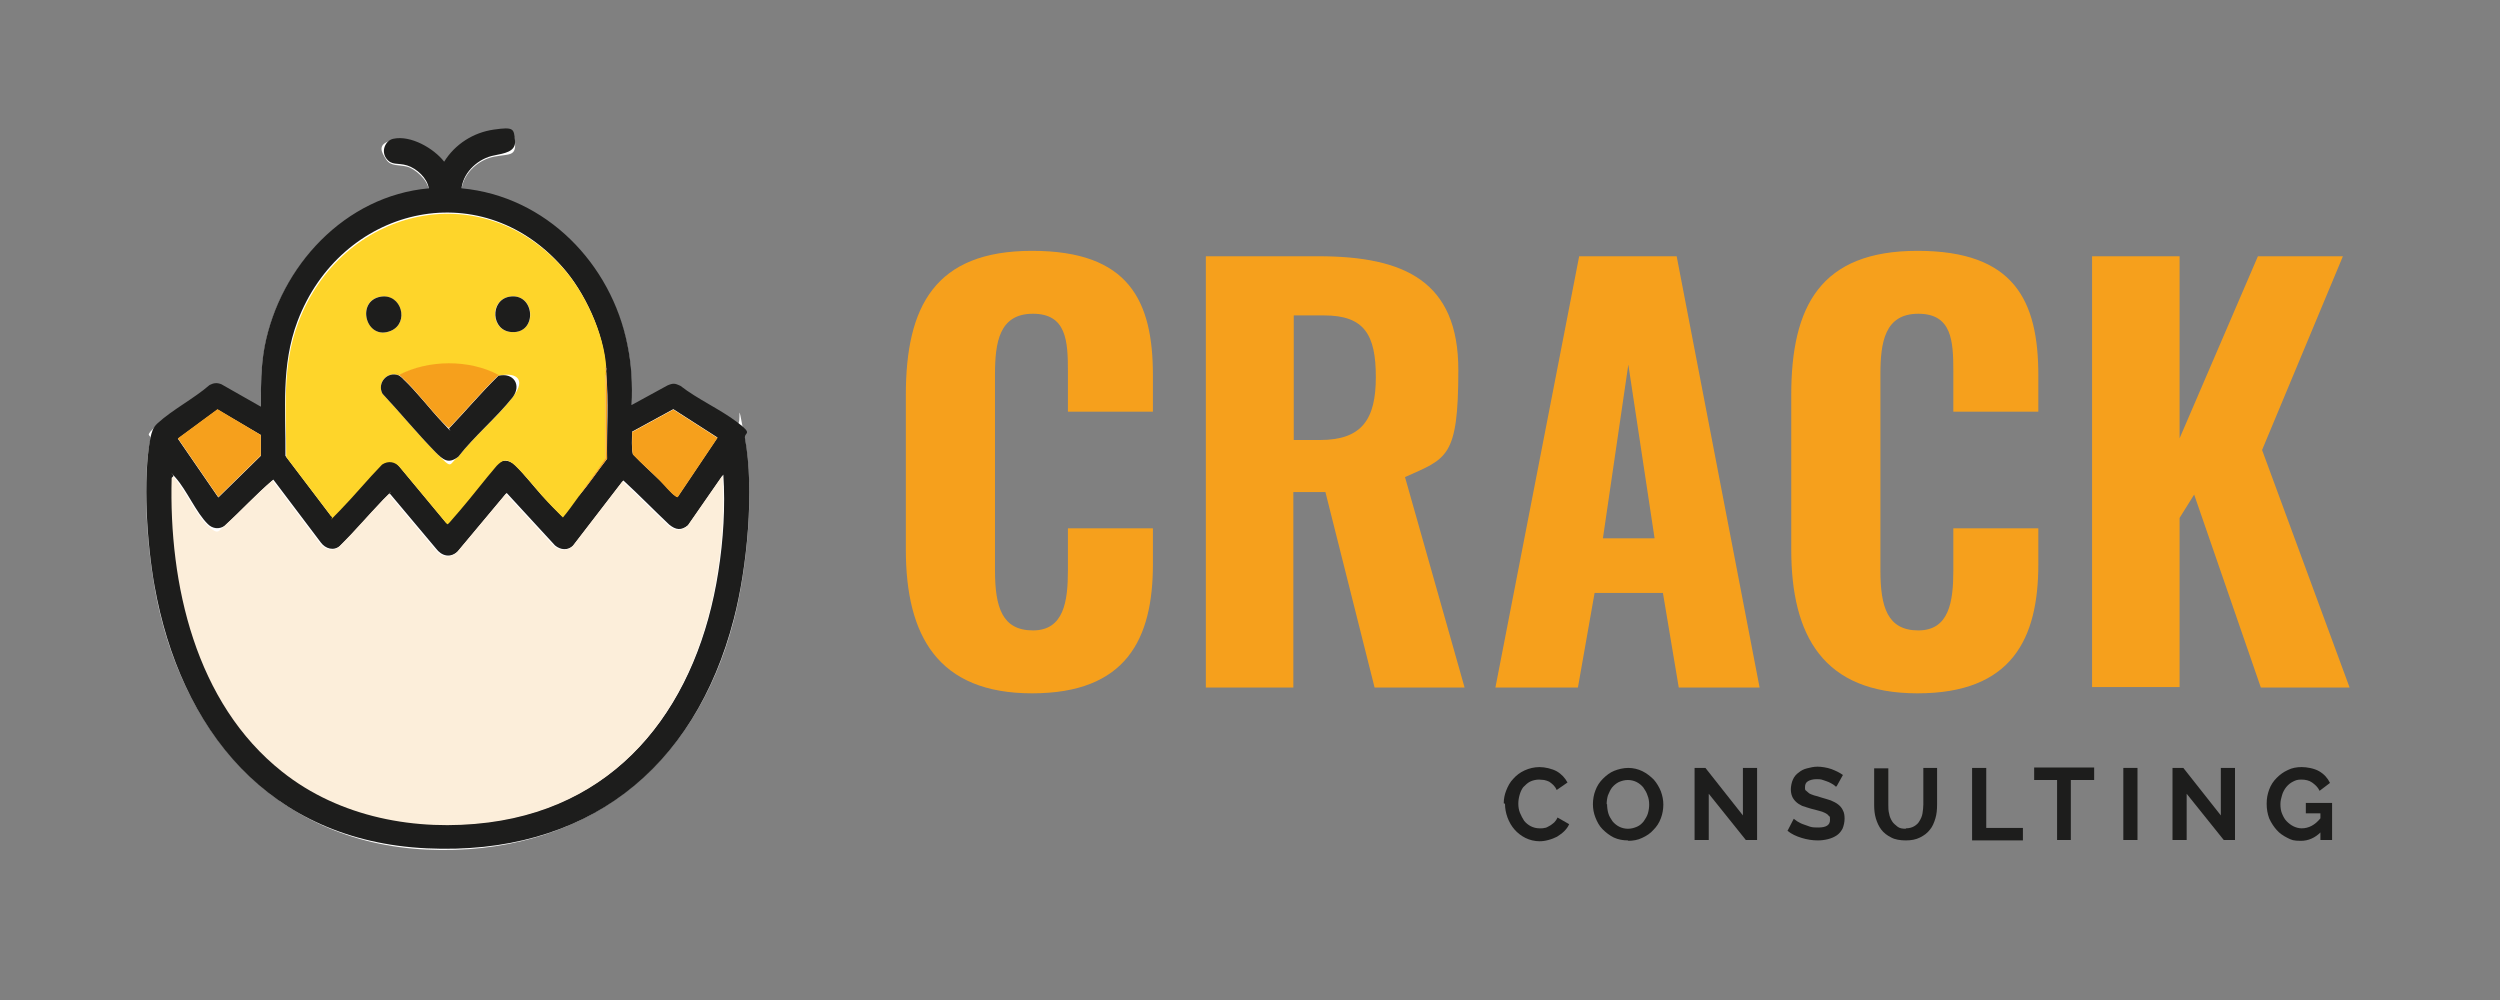 <svg xmlns="http://www.w3.org/2000/svg" id="Capa_1" viewBox="0 0 600 240"><rect x="0" y="0" width="600" height="240" fill="#808080" stroke="none"/><defs><style>      .st0 {        fill: #fed52a;      }      .st1 {        fill: #fceeda;      }      .st2 {        fill: #fff;      }      .st3 {        fill: #1d1d1c;      }      .st4 {        fill: #f6a01c;      }    </style></defs><g id="_x30_jaL08"><g><path class="st2" d="M110.8,45.2c.6-3.8,4.1-6.9,7.8-7.6s5.3,0,5-3.6-2.9-2.9-5.1-2.6c-4.9.6-9.3,3.5-11.9,7.7-2.5-3.3-8-6.4-12.2-5.5s-2.8,3-1.7,4.7,3.1,1.2,5,1.7,4.9,3.1,5.2,5.5c-20.1,1.8-35.8,18.6-39.4,38-.9,4.8-.9,9.5-.9,14.4l-9.5-5.4c-1.1-.4-1.7-.4-2.8.2-3.8,3.2-8.9,5.9-12.5,9.2s-1.4,2.1-1.7,3.5c-2,9.9-.8,25.5,1,35.6,6.1,34.4,28.7,61.2,65.3,62.9s64.3-18.7,73.7-55c3.2-12.3,5-31,2.7-43.4s-.6-2.9-1.9-3.9c-4-3.1-9.4-5.5-13.6-8.7-1.3-.7-1.8-.7-3.1-.1l-8.6,4.7c.1-4.9,0-9.6-1-14.4-4-19.5-19.6-35.7-39.8-37.6Z"></path><path class="st3" d="M110.8,45.2c20.3,1.9,35.9,18.1,39.8,37.6,1,4.8,1.2,9.5,1,14.4l8.6-4.7c1.4-.6,1.8-.5,3.1.1,4.1,3.2,9.5,5.6,13.6,8.7s1.6,2.3,1.9,3.9c2.3,12.4.5,31.2-2.7,43.4-9.4,36.3-35.8,56.8-73.7,55s-59.1-28.5-65.3-62.9c-1.8-10-2.9-25.6-1-35.6.3-1.4.6-2.5,1.7-3.5,3.6-3.3,8.7-5.9,12.5-9.2,1-.5,1.7-.6,2.8-.2l9.5,5.4c0-4.9,0-9.6.9-14.4,3.7-19.3,19.3-36.2,39.4-38-.3-2.4-2.9-4.8-5.2-5.5s-3.7.1-5-1.7-.2-4.3,1.7-4.7c4.2-.9,9.7,2.3,12.2,5.5,2.6-4.2,7-7,11.9-7.7s4.8-.2,5.1,2.6-2.7,3.1-5,3.6c-3.7.7-7.2,3.8-7.8,7.6ZM139,118.9c2.4-2.8,4.4-5.9,6.7-8.8-.1-6.8.4-13.7-.2-20.4s0-.4,0-.6c0-.4.1-.9-.2-1.2-.4-8-5.1-18-10.4-23.9-20-22.6-53.2-14.1-63.5,13.1-4,10.6-2.8,21.3-2.9,32.3l11,14.5c.2,0,1.6-1.4,1.9-1.7,3.4-3.6,6.6-7.5,10.1-11,1.5-1.1,3.2-.7,4.3.7l11.3,13.6c.3,0,2.7-2.8,3.1-3.3,3-3.5,5.9-7.2,8.8-10.7,1.4-1.3,3.1-1.2,4.5,0,2.1,2,4.4,5,6.4,7.2s3.3,3.5,5,5.2c1.4-1.7,2.7-3.4,3.9-5.2ZM62.6,104.4l-10.4-6.1-9.5,7,9.7,14.1,10.2-10v-4.9ZM162.6,119.3l9.6-14.3-10.6-6.8-9.9,5.4c0,1.8-.2,3.7.2,5.4,2.1,2.2,4.3,4.2,6.4,6.2s2.7,3.1,3.8,3.8.2.3.5.2ZM41.4,114.5c-.7,25.4,5.7,54,26.5,70.5,13.8,10.9,32.3,14.4,49.5,12.2,32.5-4.2,50.2-29.2,55-60,1.2-7.6,1.7-15.6,1.2-23.3l-8.4,12.1c-1.7,1.4-3,1.2-4.6-.1-3.7-3.5-7.3-7.2-11-10.6l-12,15.6c-1.3,1.3-3.1,1.1-4.4,0l-11.6-12.6-11.7,14c-1.8,1.7-3.9,1.2-5.3-.7l-11-13.1c-.2,0-1.4,1.2-1.6,1.4-3.5,3.7-6.7,7.6-10.4,11.1-1.5,1.3-3.5.7-4.6-.8l-11.4-15.1c-4.1,3.5-7.7,7.5-11.7,11.1-1.3.9-2.9.7-4-.4-2.8-2.7-5.1-8.2-7.8-11.2s-.2-.4-.5-.3Z"></path><path class="st1" d="M41.4,114.5c.4,0,.4.1.5.3,2.7,3,5,8.5,7.8,11.2s2.7,1.3,4,.4c4-3.7,7.6-7.6,11.7-11.1l11.4,15.1c1.1,1.5,3.1,2.1,4.6.8,3.6-3.6,6.9-7.5,10.4-11.1s1.4-1.5,1.6-1.4l11,13.1c1.4,1.9,3.5,2.4,5.3.7l11.7-14,11.6,12.6c1.4,1.1,3.1,1.2,4.4,0l12-15.6c3.7,3.4,7.3,7.1,11,10.6,1.6,1.3,2.9,1.5,4.6.1l8.4-12.1c.5,7.7,0,15.7-1.2,23.3-4.8,30.8-22.4,55.8-55,60-17.3,2.2-35.7-1.2-49.5-12.2-20.8-16.5-27.2-45-26.5-70.5Z"></path><path class="st0" d="M145.3,88c0,.4-.1.9.2,1.2,0,.2,0,.4,0,.6-.3.2-.2.7-.2,1.1,0,6.4,0,12.8,0,19.2-2,3-4.2,6-6.3,8.9s-2.5,3.5-3.9,5.2c-1.7-1.7-3.4-3.4-5-5.2s-4.3-5.2-6.4-7.2-3.1-1.4-4.5,0c-3,3.5-5.8,7.2-8.8,10.7s-2.8,3.3-3.1,3.3l-11.3-13.6c-1.1-1.4-2.8-1.7-4.3-.7-3.5,3.6-6.6,7.4-10.1,11s-1.7,1.8-1.9,1.7l-11-14.5c0-11.1-1.1-21.8,2.9-32.3,10.2-27.2,43.5-35.7,63.5-13.1,5.3,5.9,9.9,15.9,10.4,23.9ZM91.4,71.2c-6.1.9-3.6,10.7,2.4,8.2,4.5-1.9,2.6-8.9-2.4-8.2ZM122.3,71.2c-4.9.8-4.6,8.3.6,8.5,6.3.2,5.5-9.5-.6-8.5ZM95.7,90.1c-2.7-1.1-5.3,1.7-3.9,4.4,4.3,4.6,8.3,9.5,12.7,14s3,3,5.5,1.1c3.9-5,9.2-9.3,13-14.2s.2-6.1-3.4-5.2c-7.1-3.8-16.9-3.7-24,0Z"></path><path class="st4" d="M162.6,119.3c-.3,0-.3,0-.5-.2-1.1-.7-2.8-2.8-3.8-3.8-2.1-2.1-4.4-4.1-6.4-6.2-.4-1.7-.1-3.7-.2-5.4l9.9-5.4,10.6,6.8-9.6,14.3Z"></path><polygon class="st4" points="62.6 104.4 62.6 109.3 52.4 119.3 42.7 105.2 52.2 98.2 62.6 104.4"></polygon><path class="st4" d="M145.5,89.7c.5,6.7,0,13.6.2,20.4-2.2,2.9-4.3,6-6.7,8.8,2.1-2.9,4.3-5.9,6.3-8.9,0-6.4,0-12.8,0-19.2s-.1-.9.2-1.1Z"></path><path class="st4" d="M145.5,89.2c-.3-.2-.2-.8-.2-1.2.3.2.2.8.2,1.2Z"></path><path class="st3" d="M95.7,90.1c.1,0,1,.7,1.1.9,3.2,3,6.3,7.1,9.4,10.4s1.4,1.5,1.6,1.4c4-4.2,7.7-8.6,11.8-12.6,3.6-.9,5.7,2.2,3.4,5.2-3.9,4.9-9.2,9.3-13,14.2-2.4,1.9-3.7.7-5.5-1.1-4.4-4.5-8.4-9.4-12.7-14-1.4-2.6,1.2-5.5,3.9-4.4Z"></path><path class="st4" d="M119.6,90.1c-4.1,4-7.9,8.5-11.8,12.6-.3,0-1.4-1.2-1.6-1.4-3.1-3.2-6.2-7.4-9.4-10.4s-1-.8-1.1-.9c7.1-3.7,16.9-3.8,24,0Z"></path><path class="st3" d="M91.4,71.2c5-.8,6.9,6.3,2.4,8.2-6,2.5-8.5-7.2-2.4-8.2Z"></path><path class="st3" d="M122.3,71.2c6.1-1,6.8,8.8.6,8.5-5.1-.2-5.4-7.7-.6-8.5Z"></path></g></g><g><path class="st4" d="M217.4,131.9v-37.1c0-21.3,7-34.6,30.3-34.6s29,12,29,29.9v8.7h-20.4v-9.6c0-7.3-.3-13.9-8.4-13.9s-9.1,6.9-9.1,14.6v47c0,8.8,1.7,14.4,9.1,14.4s8.4-6.9,8.4-14.4v-10.1h20.4v8.6c0,18-6.4,31-29,31s-30.3-13.8-30.3-34.5Z"></path><path class="st4" d="M289.6,61.5h26.8c20.8,0,33.6,6.1,33.6,27.3s-2.8,21.2-12.8,25.7l14.3,50.5h-21.6l-11.8-46.9h-7.7v46.9h-21V61.5ZM316.8,105.6c10.1,0,13.4-5,13.4-15.1s-2.7-14.8-12.4-14.8h-7.3v29.9h6.3Z"></path><path class="st4" d="M379,61.5h23.4l19.9,103.5h-19.4l-3.8-22.7h-16.4l-4,22.7h-19.8l20.1-103.5ZM397.1,129.2l-6.3-41.7-6.1,41.7h12.4Z"></path><path class="st4" d="M429.9,131.9v-37.1c0-21.3,7-34.6,30.3-34.6s29,12,29,29.9v8.7h-20.4v-9.6c0-7.3-.3-13.9-8.4-13.9s-9.1,6.9-9.1,14.6v47c0,8.8,1.7,14.4,9.1,14.4s8.4-6.9,8.4-14.4v-10.1h20.4v8.6c0,18-6.4,31-29,31s-30.3-13.8-30.3-34.5Z"></path><path class="st4" d="M502.1,61.5h21v43.7l18.8-43.7h20.4l-19.4,46.5,21,57h-21.3l-16-46.3-3.5,5.6v40.6h-21V61.5Z"></path></g><g><path class="st3" d="M360.9,192.8c0-1.1.2-2.1.6-3.1.4-1,.9-2,1.7-2.8.7-.8,1.6-1.5,2.7-2,1.1-.5,2.3-.8,3.6-.8s3,.4,4.1,1c1.2.7,2,1.6,2.6,2.7l-2.6,1.8c-.2-.5-.5-.9-.8-1.2-.3-.3-.7-.6-1-.8-.4-.2-.8-.3-1.2-.4-.4,0-.8-.1-1.2-.1-.8,0-1.6.2-2.2.5s-1.1.8-1.6,1.3c-.4.5-.7,1.2-.9,1.9-.2.7-.3,1.4-.3,2.1s.1,1.5.4,2.2.6,1.3,1,1.9c.4.5,1,1,1.6,1.3.6.3,1.3.5,2.1.5s.8,0,1.2-.1c.4,0,.8-.3,1.2-.5.4-.2.7-.5,1.1-.8.3-.3.6-.7.8-1.2l2.8,1.6c-.3.7-.7,1.2-1.2,1.7-.5.5-1.1.9-1.7,1.3-.6.3-1.3.6-2.1.8-.7.2-1.4.3-2.1.3-1.2,0-2.4-.3-3.4-.8-1-.5-1.9-1.2-2.6-2s-1.3-1.8-1.7-2.9c-.4-1.1-.6-2.2-.6-3.3Z"></path><path class="st3" d="M390.8,201.7c-1.3,0-2.4-.2-3.5-.7-1-.5-1.9-1.2-2.7-2s-1.3-1.8-1.7-2.8-.6-2.1-.6-3.2.2-2.3.6-3.3c.4-1.1,1-2,1.8-2.8.8-.8,1.7-1.5,2.7-1.9s2.2-.7,3.4-.7,2.4.3,3.4.8c1,.5,1.9,1.2,2.7,2,.7.8,1.3,1.8,1.7,2.8.4,1.1.6,2.1.6,3.2s-.2,2.3-.6,3.3c-.4,1.1-1,2-1.8,2.8-.7.8-1.6,1.4-2.7,1.9-1,.5-2.2.7-3.4.7ZM385.7,193c0,.7.1,1.5.3,2.2.2.7.6,1.3,1,1.9.4.5,1,1,1.6,1.3.6.3,1.3.5,2.1.5s1.5-.2,2.2-.5,1.2-.8,1.6-1.3c.4-.6.8-1.2,1-1.9.2-.7.3-1.4.3-2.1s-.1-1.5-.4-2.2c-.2-.7-.6-1.3-1-1.9-.4-.5-1-1-1.6-1.3s-1.3-.5-2.1-.5-1.5.2-2.2.5c-.6.3-1.2.8-1.6,1.3-.4.5-.7,1.2-1,1.9-.2.7-.3,1.4-.3,2.1Z"></path><path class="st3" d="M410.1,190.5v11.1h-3.4v-17.3h2.6l9,11.4v-11.4h3.4v17.3h-2.7l-8.9-11.1Z"></path><path class="st3" d="M440.6,188.8c-.1-.1-.3-.3-.6-.5-.3-.2-.7-.4-1.1-.6-.4-.2-.9-.3-1.4-.5s-1-.2-1.5-.2c-.9,0-1.6.2-2.1.5s-.7.8-.7,1.4,0,.7.3.9.4.4.7.6c.3.2.7.3,1.2.5.5.1,1.1.3,1.7.5.8.2,1.6.5,2.3.7.7.3,1.3.6,1.8,1s.9.9,1.1,1.4c.3.5.4,1.2.4,2s-.2,1.7-.5,2.4c-.4.7-.8,1.2-1.4,1.6-.6.4-1.3.7-2.1.9-.8.2-1.6.3-2.4.3-1.3,0-2.6-.2-3.9-.6s-2.4-.9-3.4-1.7l1.5-2.9c.1.1.4.3.8.6.4.2.8.5,1.4.7.5.2,1.1.4,1.7.6.6.2,1.3.2,2,.2,1.9,0,2.8-.6,2.8-1.8s-.1-.7-.3-1c-.2-.3-.5-.5-.9-.7s-.9-.4-1.4-.5c-.6-.2-1.2-.3-1.9-.5-.8-.2-1.5-.5-2.2-.7-.6-.3-1.1-.6-1.5-1-.4-.4-.7-.8-.9-1.3-.2-.5-.3-1.1-.3-1.7s.2-1.7.5-2.3c.3-.7.8-1.3,1.4-1.7.6-.5,1.2-.8,2-1,.8-.2,1.6-.4,2.5-.4s2.3.2,3.4.6c1,.4,1.9.8,2.7,1.4l-1.5,2.7Z"></path><path class="st3" d="M457.4,198.8c.8,0,1.5-.2,2-.5.5-.3,1-.7,1.3-1.3.3-.5.6-1.1.7-1.8.1-.7.2-1.4.2-2.1v-8.8h3.3v8.8c0,1.2-.1,2.3-.4,3.3s-.7,2-1.3,2.7c-.6.8-1.4,1.4-2.4,1.9-1,.5-2.1.7-3.4.7s-2.6-.2-3.5-.7c-1-.5-1.8-1.1-2.4-1.9-.6-.8-1-1.7-1.3-2.7s-.4-2.1-.4-3.2v-8.8h3.4v8.8c0,.7,0,1.4.2,2.1.1.7.4,1.3.7,1.8.3.5.8.9,1.3,1.3s1.2.5,2,.5Z"></path><path class="st3" d="M473.3,201.6v-17.3h3.4v14.4h8.8v3h-12.2Z"></path><path class="st3" d="M502.5,187.2h-5.5v14.4h-3.3v-14.4h-5.5v-3h14.4v3Z"></path><path class="st3" d="M509.6,201.6v-17.3h3.4v17.3h-3.4Z"></path><path class="st3" d="M524.8,190.5v11.1h-3.4v-17.3h2.6l9,11.4v-11.4h3.4v17.3h-2.7l-8.9-11.1Z"></path><path class="st3" d="M557,199.7c-1.4,1.4-3,2.1-4.8,2.1s-2.2-.2-3.2-.7-1.9-1.1-2.6-1.9c-.7-.8-1.3-1.7-1.8-2.8-.4-1.1-.6-2.2-.6-3.5s.2-2.3.6-3.4c.4-1.1,1-2,1.8-2.8.8-.8,1.6-1.4,2.7-1.9,1-.5,2.1-.7,3.3-.7s3,.3,4.2,1c1.2.7,2,1.6,2.6,2.8l-2.5,1.9c-.4-.9-1.1-1.5-1.8-2s-1.6-.7-2.6-.7-1.4.2-2,.5-1.1.7-1.6,1.3c-.4.5-.8,1.2-1,1.9-.2.7-.4,1.4-.4,2.2s.1,1.6.4,2.3.6,1.3,1.1,1.8c.5.5,1,.9,1.6,1.2.6.3,1.3.5,2,.5,1.7,0,3.2-.8,4.5-2.4v-1.2h-3.5v-2.5h6.3v8.9h-2.8v-2Z"></path></g></svg>